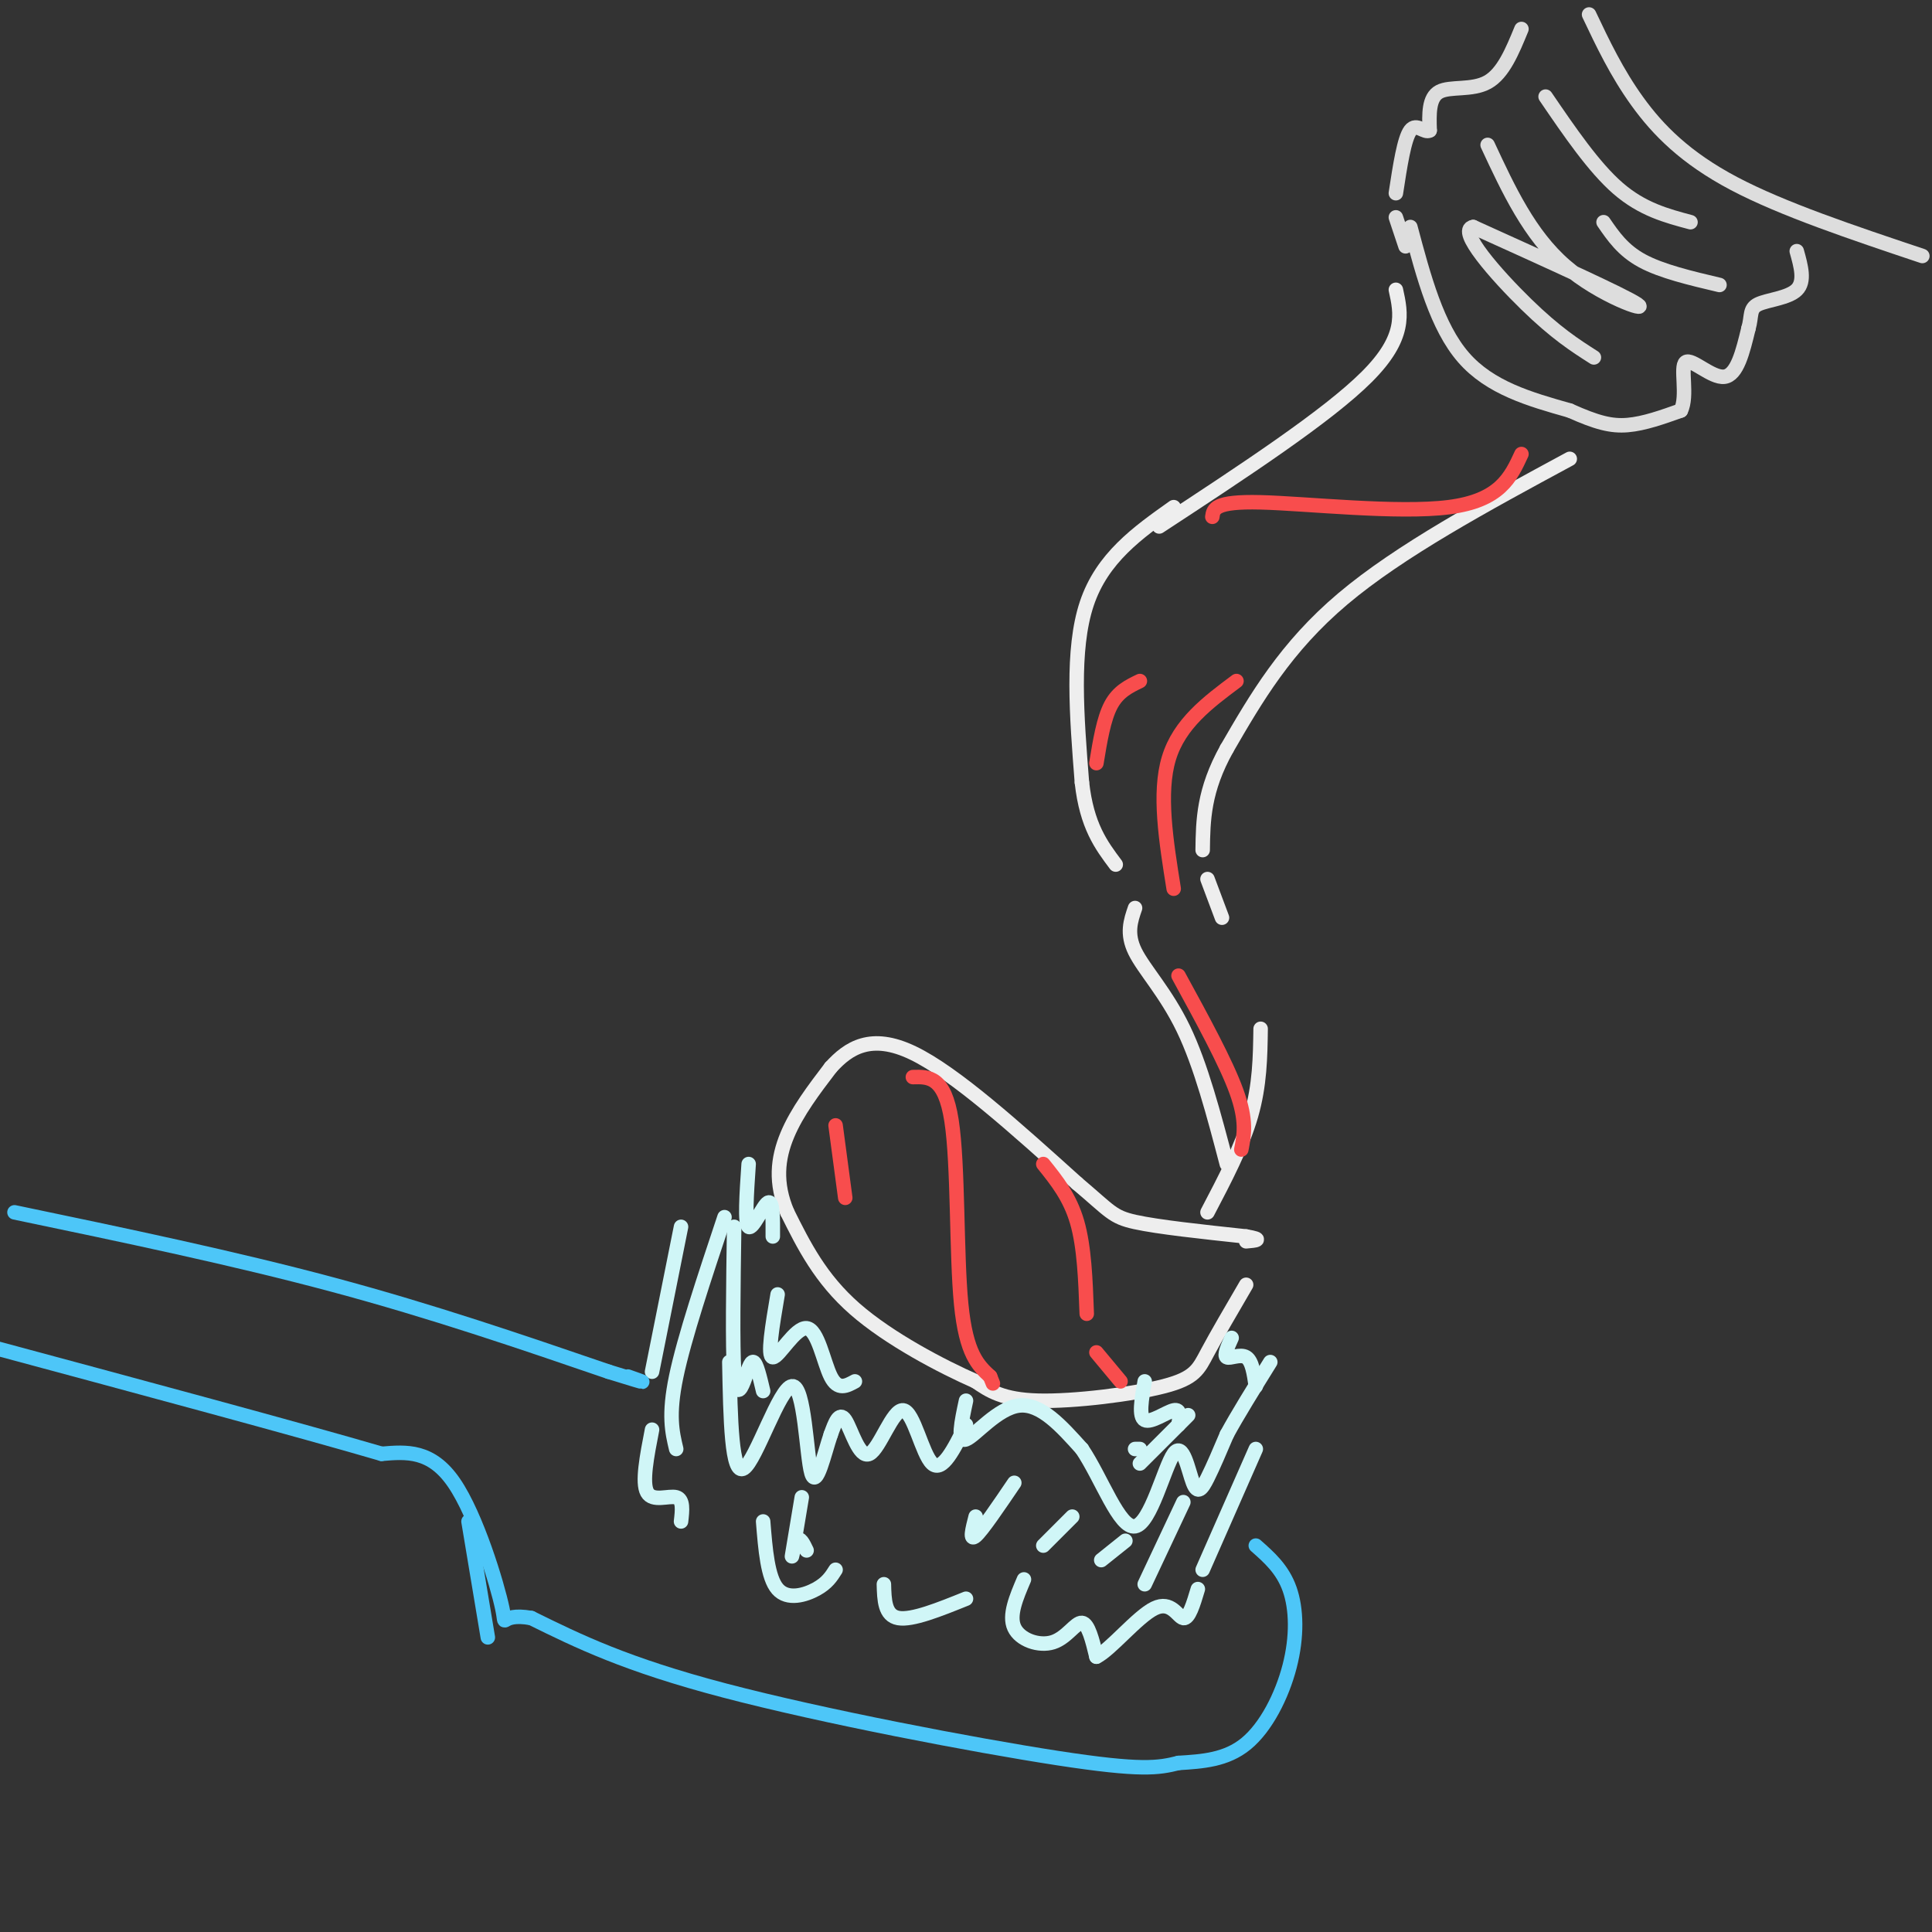 <svg viewBox='0 0 400 400' version='1.1' xmlns='http://www.w3.org/2000/svg' xmlns:xlink='http://www.w3.org/1999/xlink'><rect x="0" y="0" width="400" height="400" fill="#333333" stroke="none"/><g fill='none' stroke='rgb(221,221,221)' stroke-width='3' stroke-linecap='round' stroke-linejoin='round'><path d='M315,6c-1.889,4.600 -3.778,9.200 -7,11c-3.222,1.800 -7.778,0.800 -10,2c-2.222,1.200 -2.111,4.600 -2,8'/><path d='M296,27c-1.067,0.667 -2.733,-1.667 -4,0c-1.267,1.667 -2.133,7.333 -3,13'/><path d='M292,47c2.750,10.333 5.500,20.667 11,27c5.500,6.333 13.750,8.667 22,11'/><path d='M325,85c5.600,2.511 8.600,3.289 12,3c3.400,-0.289 7.200,-1.644 11,-3'/><path d='M348,85c1.512,-3.024 -0.208,-9.083 1,-10c1.208,-0.917 5.345,3.310 8,3c2.655,-0.310 3.827,-5.155 5,-10'/><path d='M362,68c0.750,-2.595 0.125,-4.083 2,-5c1.875,-0.917 6.250,-1.262 8,-3c1.750,-1.738 0.875,-4.869 0,-8'/><path d='M329,3c2.867,6.044 5.733,12.089 10,18c4.267,5.911 9.933,11.689 20,17c10.067,5.311 24.533,10.156 39,15'/><path d='M320,20c5.000,7.333 10.000,14.667 15,19c5.000,4.333 10.000,5.667 15,7'/><path d='M308,30c4.333,9.311 8.667,18.622 16,25c7.333,6.378 17.667,9.822 15,8c-2.667,-1.822 -18.333,-8.911 -34,-16'/><path d='M305,47c-3.467,0.578 4.867,10.022 11,16c6.133,5.978 10.067,8.489 14,11'/><path d='M356,59c-6.000,-1.417 -12.000,-2.833 -16,-5c-4.000,-2.167 -6.000,-5.083 -8,-8'/><path d='M289,45c0.000,0.000 2.000,6.000 2,6'/></g>
<g fill='none' stroke='rgb(238,238,238)' stroke-width='3' stroke-linecap='round' stroke-linejoin='round'><path d='M289,60c1.083,4.917 2.167,9.833 -6,18c-8.167,8.167 -25.583,19.583 -43,31'/><path d='M325,95c-17.583,9.500 -35.167,19.000 -47,29c-11.833,10.000 -17.917,20.500 -24,31'/><path d='M254,155c-4.833,8.667 -4.917,14.833 -5,21'/><path d='M243,105c-7.417,5.250 -14.833,10.500 -18,20c-3.167,9.500 -2.083,23.250 -1,37'/><path d='M224,162c1.000,9.000 4.000,13.000 7,17'/><path d='M250,182c0.000,0.000 3.000,8.000 3,8'/><path d='M258,266c-3.060,5.238 -6.119,10.476 -8,14c-1.881,3.524 -2.583,5.333 -9,7c-6.417,1.667 -18.548,3.190 -26,3c-7.452,-0.190 -10.226,-2.095 -13,-4'/><path d='M202,286c-6.956,-3.067 -17.844,-8.733 -25,-15c-7.156,-6.267 -10.578,-13.133 -14,-20'/><path d='M163,251c-2.578,-6.044 -2.022,-11.156 0,-16c2.022,-4.844 5.511,-9.422 9,-14'/><path d='M172,221c3.667,-4.044 8.333,-7.156 17,-3c8.667,4.156 21.333,15.578 34,27'/><path d='M223,245c6.933,5.844 7.267,6.956 12,8c4.733,1.044 13.867,2.022 23,3'/><path d='M258,256c3.833,0.667 1.917,0.833 0,1'/><path d='M235,188c-0.911,2.644 -1.822,5.289 0,9c1.822,3.711 6.378,8.489 10,16c3.622,7.511 6.311,17.756 9,28'/><path d='M261,213c-0.083,5.833 -0.167,11.667 -2,18c-1.833,6.333 -5.417,13.167 -9,20'/></g>
<g fill='none' stroke='rgb(248,77,77)' stroke-width='3' stroke-linecap='round' stroke-linejoin='round'><path d='M315,94c-2.222,4.822 -4.444,9.644 -15,11c-10.556,1.356 -29.444,-0.756 -39,-1c-9.556,-0.244 -9.778,1.378 -10,3'/><path d='M256,141c-5.917,4.417 -11.833,8.833 -14,16c-2.167,7.167 -0.583,17.083 1,27'/><path d='M236,141c-2.250,1.083 -4.500,2.167 -6,5c-1.500,2.833 -2.250,7.417 -3,12'/><path d='M244,202c4.917,9.000 9.833,18.000 12,24c2.167,6.000 1.583,9.000 1,12'/><path d='M189,223c3.289,-0.089 6.578,-0.178 8,9c1.422,9.178 0.978,27.622 2,38c1.022,10.378 3.511,12.689 6,15'/><path d='M205,285c1.000,2.500 0.500,1.250 0,0'/><path d='M216,241c2.750,3.417 5.500,6.833 7,12c1.500,5.167 1.750,12.083 2,19'/><path d='M227,280c0.000,0.000 5.000,6.000 5,6'/><path d='M173,233c0.000,0.000 2.000,15.000 2,15'/></g>
<g fill='none' stroke='rgb(208,246,247)' stroke-width='3' stroke-linecap='round' stroke-linejoin='round'><path d='M150,252c-4.167,12.500 -8.333,25.000 -10,33c-1.667,8.000 -0.833,11.500 0,15'/><path d='M152,254c-0.179,12.298 -0.357,24.595 0,30c0.357,5.405 1.250,3.917 2,2c0.750,-1.917 1.357,-4.262 2,-4c0.643,0.262 1.321,3.131 2,6'/><path d='M161,268c-1.095,6.464 -2.190,12.929 -1,13c1.190,0.071 4.667,-6.250 7,-6c2.333,0.250 3.524,7.071 5,10c1.476,2.929 3.238,1.964 5,1'/><path d='M200,290c-0.933,4.356 -1.867,8.711 0,8c1.867,-0.711 6.533,-6.489 11,-7c4.467,-0.511 8.733,4.244 13,9'/><path d='M224,300c4.073,6.021 7.754,16.572 11,16c3.246,-0.572 6.056,-12.267 8,-15c1.944,-2.733 3.024,3.495 4,6c0.976,2.505 1.850,1.287 3,-1c1.150,-2.287 2.575,-5.644 4,-9'/><path d='M254,297c2.167,-4.000 5.583,-9.500 9,-15'/><path d='M260,300c0.000,0.000 -11.000,25.000 -11,25'/><path d='M245,311c0.000,0.000 -8.000,17.000 -8,17'/><path d='M233,319c0.000,0.000 -5.000,4.000 -5,4'/><path d='M222,314c0.000,0.000 -6.000,6.000 -6,6'/><path d='M210,307c-3.333,4.917 -6.667,9.833 -8,11c-1.333,1.167 -0.667,-1.417 0,-4'/><path d='M200,295c-2.456,4.960 -4.912,9.920 -7,8c-2.088,-1.920 -3.807,-10.721 -6,-11c-2.193,-0.279 -4.860,7.963 -7,9c-2.140,1.037 -3.754,-5.132 -5,-7c-1.246,-1.868 -2.123,0.566 -3,3'/><path d='M172,297c-1.278,3.708 -2.971,11.478 -4,8c-1.029,-3.478 -1.392,-18.206 -4,-18c-2.608,0.206 -7.459,15.344 -10,17c-2.541,1.656 -2.770,-10.172 -3,-22'/><path d='M135,284c0.000,0.000 6.000,-30.000 6,-30'/><path d='M155,241c-0.422,6.200 -0.844,12.400 0,13c0.844,0.600 2.956,-4.400 4,-5c1.044,-0.600 1.022,3.200 1,7'/><path d='M237,286c-0.644,3.667 -1.289,7.333 0,8c1.289,0.667 4.511,-1.667 6,-2c1.489,-0.333 1.244,1.333 1,3'/><path d='M166,310c-0.911,5.444 -1.822,10.889 -2,12c-0.178,1.111 0.378,-2.111 1,-3c0.622,-0.889 1.311,0.556 2,2'/><path d='M135,296c-1.067,5.489 -2.133,10.978 -1,13c1.133,2.022 4.467,0.578 6,1c1.533,0.422 1.267,2.711 1,5'/><path d='M158,315c0.467,5.822 0.933,11.644 3,14c2.067,2.356 5.733,1.244 8,0c2.267,-1.244 3.133,-2.622 4,-4'/><path d='M212,327c-1.589,3.726 -3.179,7.452 -2,10c1.179,2.548 5.125,3.917 8,3c2.875,-0.917 4.679,-4.119 6,-4c1.321,0.119 2.161,3.560 3,7'/><path d='M227,343c2.857,-1.369 8.500,-8.292 12,-10c3.500,-1.708 4.857,1.798 6,2c1.143,0.202 2.071,-2.899 3,-6'/><path d='M183,328c0.083,3.250 0.167,6.500 3,7c2.833,0.500 8.417,-1.750 14,-4'/><path d='M255,277c-0.822,1.822 -1.644,3.644 -1,4c0.644,0.356 2.756,-0.756 4,0c1.244,0.756 1.622,3.378 2,6'/><path d='M246,293c0.000,0.000 -10.000,10.000 -10,10'/><path d='M236,300c0.000,0.000 -1.000,0.000 -1,0'/></g>
<g fill='none' stroke='rgb(77,198,248)' stroke-width='3' stroke-linecap='round' stroke-linejoin='round'><path d='M260,320c2.774,2.446 5.548,4.893 7,9c1.452,4.107 1.583,9.875 0,16c-1.583,6.125 -4.881,12.607 -9,16c-4.119,3.393 -9.060,3.696 -14,4'/><path d='M244,365c-4.190,1.048 -7.667,1.667 -25,-1c-17.333,-2.667 -48.524,-8.619 -69,-14c-20.476,-5.381 -30.238,-10.190 -40,-15'/><path d='M110,335c-7.131,-1.298 -4.958,2.958 -6,-2c-1.042,-4.958 -5.298,-19.131 -10,-26c-4.702,-6.869 -9.851,-6.435 -15,-6'/><path d='M79,301c-16.500,-4.833 -50.250,-13.917 -84,-23'/><path d='M3,251c22.750,4.750 45.500,9.500 66,15c20.500,5.500 38.750,11.750 57,18'/><path d='M126,284c10.167,3.167 7.083,2.083 4,1'/><path d='M97,315c0.000,0.000 4.000,24.000 4,24'/></g>
</svg>